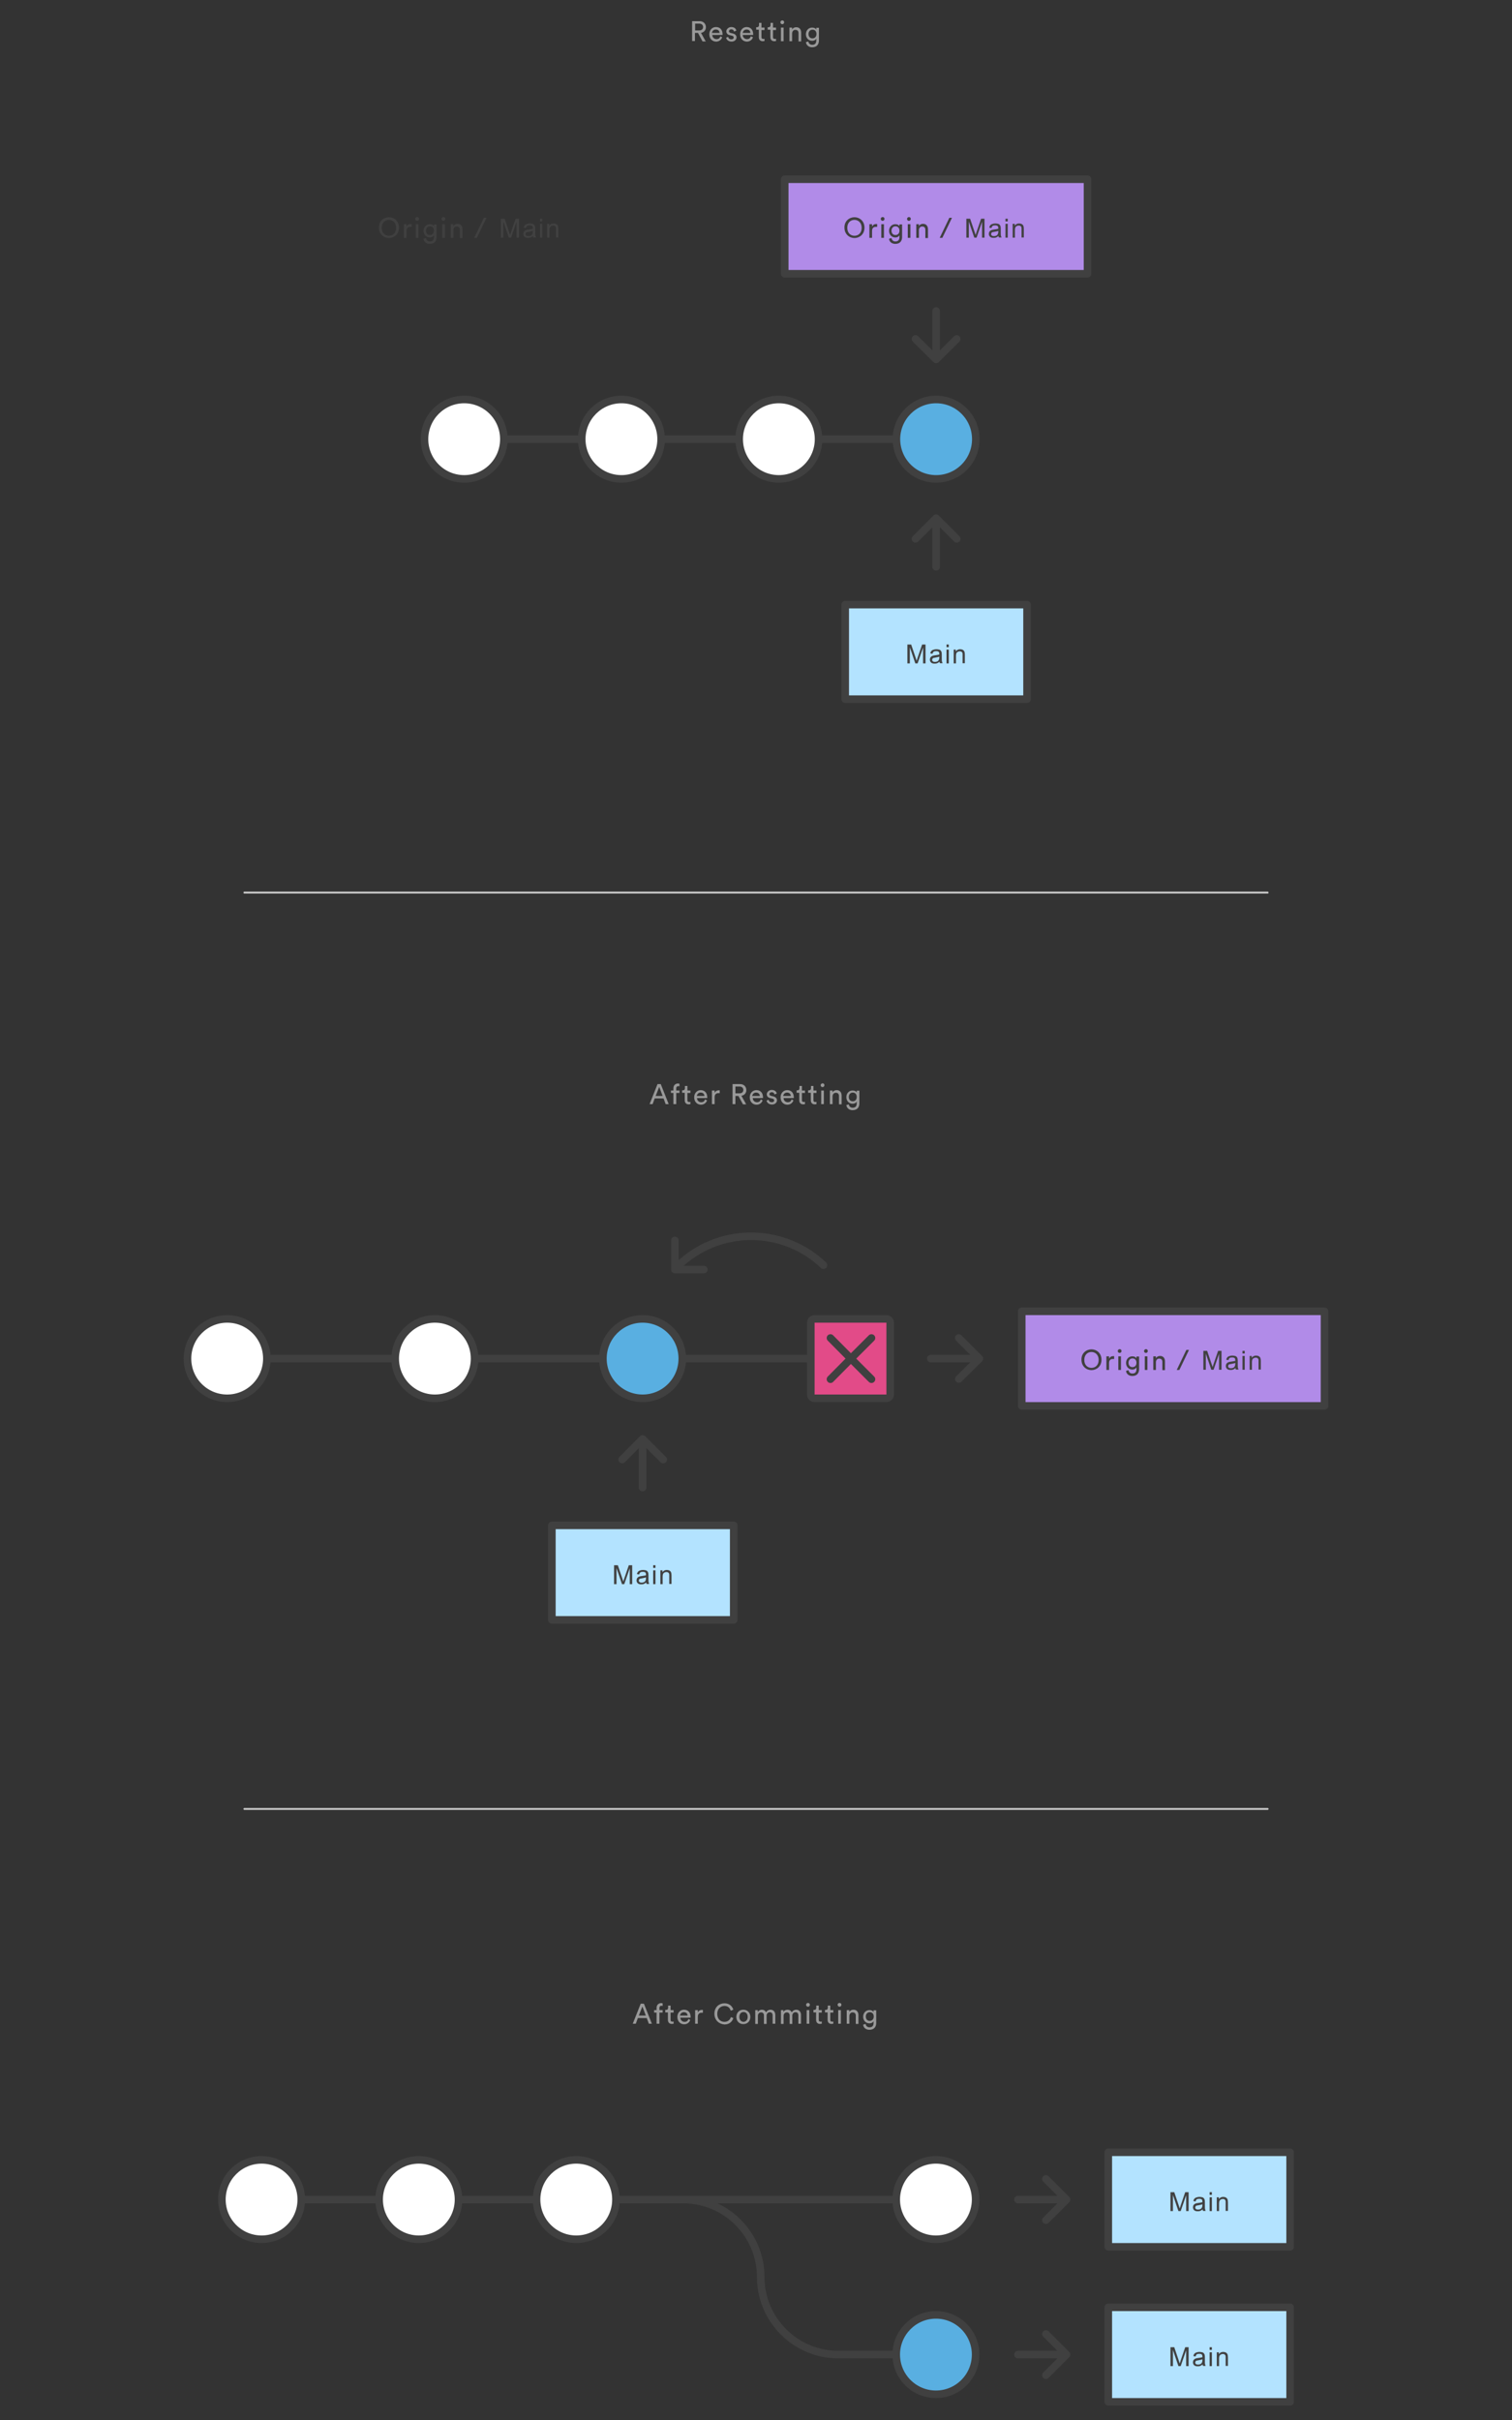 <?xml version="1.0" encoding="utf-8"?>
<!-- Generator: Adobe Illustrator 25.2.3, SVG Export Plug-In . SVG Version: 6.00 Build 0)  -->
<svg version="1.1" id="Lager_1" xmlns="http://www.w3.org/2000/svg" xmlns:xlink="http://www.w3.org/1999/xlink" x="0px" y="0px"
	 viewBox="0 0 800 1280" style="enable-background:new 0 0 800 1280;" xml:space="preserve">
<rect x="0" y="0" width="800" height="1280" fill="#333333" stroke="none"/>
<style type="text/css">
	.st0{fill:#999999;}
	.st1{fill:none;stroke:#404040;stroke-width:4;stroke-linecap:round;stroke-linejoin:round;stroke-miterlimit:10;}
	.st2{fill:#59AFE1;stroke:#404040;stroke-width:4;stroke-linejoin:round;stroke-miterlimit:10;}
	.st3{fill:#FFFFFF;stroke:#404040;stroke-width:4;stroke-linecap:round;stroke-linejoin:round;stroke-miterlimit:10;}
	.st4{fill:#B18BE8;stroke:#404040;stroke-width:4;stroke-linecap:round;stroke-linejoin:round;stroke-miterlimit:10;}
	.st5{fill:none;stroke:#CCCCCC;stroke-linecap:round;stroke-linejoin:round;stroke-miterlimit:10;}
	.st6{fill:#E24B88;stroke:#404040;stroke-width:4;stroke-linecap:round;stroke-linejoin:round;stroke-miterlimit:10;}
	.st7{fill:#B3E3FF;stroke:#404040;stroke-width:4;stroke-linecap:round;stroke-linejoin:round;stroke-miterlimit:10;}
	.st8{fill:#414141;}
	.st9{fill:#404040;}
</style>
<path class="st0" d="M369.3,17.4h-1.6v4.3h-1.5V11.2h4c2,0,3.3,1.4,3.3,3.2c0,1.5-1,2.7-2.6,3l2.5,4.5h-1.7L369.3,17.4L369.3,17.4z
	 M370,16.1c1.2,0,2-0.7,2-1.8s-0.8-1.8-2-1.8h-2.2v3.6H370z M382.1,19.7c-0.4,1.3-1.6,2.3-3.2,2.3c-1.9,0-3.6-1.4-3.6-3.9
	c0-2.3,1.6-3.8,3.5-3.8c2.2,0,3.5,1.5,3.5,3.8v0.4h-5.4c0,1.3,1,2.2,2.2,2.2s1.8-0.6,2-1.5L382.1,19.7z M380.7,17.4
	c0-1-0.7-1.8-2-1.8c-1.2,0-1.9,0.9-2,1.8H380.7z M385.3,19.5c0.1,0.8,0.7,1.3,1.7,1.3c0.8,0,1.2-0.4,1.2-1c0-0.4-0.3-0.8-0.9-0.9
	l-1.2-0.3c-1.1-0.2-1.8-1-1.8-2c0-1.2,1.2-2.3,2.6-2.3c2,0,2.6,1.3,2.7,1.9l-1.2,0.5c-0.1-0.4-0.4-1.2-1.5-1.2c-0.7,0-1.2,0.5-1.2,1
	c0,0.4,0.3,0.8,0.8,0.9l1.2,0.3c1.3,0.3,2,1.1,2,2.1s-0.9,2.2-2.6,2.2c-2,0-2.8-1.3-2.9-2.1L385.3,19.5L385.3,19.5z M398.4,19.7
	c-0.4,1.3-1.6,2.3-3.2,2.3c-1.9,0-3.6-1.4-3.6-3.9c0-2.3,1.6-3.8,3.4-3.8c2.2,0,3.5,1.5,3.5,3.8v0.4H393c0,1.3,1,2.2,2.2,2.2
	s1.8-0.6,2-1.5L398.4,19.7z M397,17.4c0-1-0.7-1.8-2-1.8c-1.2,0-1.9,0.9-2,1.8H397z M402.9,14.6h1.6v1.3h-1.6v3.7c0,0.7,0.3,1,1,1
	c0.2,0,0.4,0,0.6-0.1v1.2c-0.1,0-0.5,0.1-1,0.1c-1.2,0-2-0.8-2-2.1v-4h-1.4v-1.3h0.4c0.8,0,1.1-0.5,1.1-1.1v-1.2h1.3
	C402.9,12.1,402.9,14.6,402.9,14.6z M409,14.6h1.6v1.3H409v3.7c0,0.7,0.3,1,1,1c0.2,0,0.4,0,0.6-0.1v1.2c-0.1,0-0.5,0.1-1,0.1
	c-1.2,0-2-0.8-2-2.1v-4h-1.4v-1.3h0.4c0.8,0,1.1-0.5,1.1-1.1v-1.2h1.3C409,12.1,409,14.6,409,14.6z M413.9,10.8c0.6,0,1,0.4,1,1
	s-0.5,1-1,1c-0.6,0-1-0.5-1-1S413.3,10.8,413.9,10.8z M413.2,21.8v-7.2h1.4v7.2H413.2z M419.1,21.8h-1.4v-7.2h1.4v1
	c0.5-0.9,1.4-1.2,2.2-1.2c1.7,0,2.6,1.2,2.6,2.9v4.6h-1.4v-4.3c0-1-0.4-1.8-1.7-1.8c-1.1,0-1.7,0.9-1.7,2V21.8z M427.7,21.9
	c0.1,1,0.9,1.8,2,1.8c1.5,0,2.2-0.8,2.2-2.3v-1c-0.3,0.7-1.1,1.2-2.2,1.2c-1.9,0-3.3-1.5-3.3-3.5c0-1.9,1.3-3.5,3.3-3.5
	c1.1,0,1.9,0.4,2.2,1.1v-1h1.4v6.7c0,1.8-0.9,3.6-3.6,3.6c-1.8,0-3.1-1.1-3.3-2.7C426.4,22.3,427.7,21.9,427.7,21.9z M432,18
	c0-1.4-0.8-2.3-2.1-2.3c-1.2,0-2.1,0.9-2.1,2.3s0.8,2.3,2.1,2.3C431.1,20.3,432,19.4,432,18z"/>
<path class="st1" d="M474.3,232.3H266.5"/>
<circle class="st2" cx="495.3" cy="232.3" r="21"/>
<circle class="st3" cx="412.1" cy="232.3" r="21"/>
<circle class="st3" cx="328.8" cy="232.3" r="21"/>
<circle class="st3" cx="245.6" cy="232.3" r="21"/>
<path class="st4" d="M415.2,94.8h160.2v50H415.2V94.8z"/>
<path class="st1" d="M495.3,188v-23.5 M506.2,179.3l-10.9,10.8l-10.9-10.8 M495.3,276.3v23.5 M484.4,285l10.9-10.9l10.9,10.9"/>
<path class="st5" d="M129.3,472.1h541.4"/>
<path class="st5" d="M129.3,956.8h541.4"/>
<path class="st0" d="M351.1,581h-4.7l-1.1,3h-1.6l4.2-10.6h1.7l4.2,10.6h-1.6L351.1,581z M346.9,579.7h3.7l-1.8-4.8L346.9,579.7
	L346.9,579.7z M357.8,578.1v5.9h-1.5v-5.9H355v-1.3h1.3v-1.2c0-1.6,1.1-2.5,2.4-2.5c0.5,0,0.8,0.1,0.8,0.2v1.3
	c-0.1,0-0.3-0.1-0.6-0.1c-0.5,0-1.1,0.2-1.1,1.2v1.1h1.7v1.3H357.8L357.8,578.1z M363.7,576.8h1.6v1.3h-1.6v3.8c0,0.7,0.3,1,1,1
	c0.2,0,0.4,0,0.6-0.1v1.2c-0.1,0-0.5,0.1-1,0.1c-1.2,0-2-0.8-2-2.1v-4h-1.4v-1.3h0.4c0.8,0,1.1-0.5,1.1-1.1v-1.2h1.3V576.8
	L363.7,576.8z M374.1,582c-0.4,1.3-1.6,2.3-3.2,2.3c-1.9,0-3.6-1.4-3.6-3.9c0-2.3,1.6-3.8,3.4-3.8c2.2,0,3.5,1.5,3.5,3.8v0.4h-5.4
	c0,1.3,1,2.2,2.2,2.2s1.8-0.6,2-1.5L374.1,582z M372.7,579.7c0-1-0.7-1.8-2-1.8c-1.2,0-1.9,0.9-2,1.8H372.7z M380.7,578.2h-0.6
	c-1.2,0-2,0.6-2,2.2v3.6h-1.4v-7.2h1.4v1.3c0.5-1.1,1.4-1.4,2.2-1.4h0.5v1.5L380.7,578.2z M390.7,579.7h-1.6v4.3h-1.5v-10.6h4
	c2,0,3.3,1.4,3.3,3.2c0,1.5-1,2.7-2.6,3l2.5,4.5h-1.7L390.7,579.7L390.7,579.7z M391.3,578.3c1.2,0,2-0.7,2-1.8s-0.8-1.8-2-1.8h-2.2
	v3.6H391.3z M403.5,582c-0.4,1.3-1.6,2.3-3.2,2.3c-1.9,0-3.6-1.4-3.6-3.9c0-2.3,1.6-3.8,3.5-3.8c2.2,0,3.5,1.5,3.5,3.8v0.4h-5.4
	c0,1.3,1,2.2,2.2,2.2s1.8-0.6,2-1.5L403.5,582z M402,579.7c0-1-0.7-1.8-2-1.8c-1.2,0-1.9,0.9-2,1.8H402z M406.7,581.7
	c0.1,0.8,0.7,1.3,1.7,1.3c0.8,0,1.2-0.4,1.2-1c0-0.4-0.3-0.8-0.9-0.9l-1.2-0.3c-1.1-0.2-1.8-1-1.8-2c0-1.2,1.2-2.3,2.6-2.3
	c2,0,2.6,1.3,2.7,1.9l-1.2,0.5c-0.1-0.4-0.4-1.2-1.5-1.2c-0.7,0-1.2,0.5-1.2,1c0,0.4,0.3,0.8,0.8,0.9l1.2,0.3c1.3,0.3,2,1.1,2,2.1
	s-0.9,2.2-2.6,2.2c-2,0-2.8-1.3-2.9-2.1L406.7,581.7L406.7,581.7z M419.8,582c-0.4,1.3-1.6,2.3-3.2,2.3c-1.9,0-3.6-1.4-3.6-3.9
	c0-2.3,1.6-3.8,3.5-3.8c2.2,0,3.5,1.5,3.5,3.8v0.4h-5.4c0,1.3,1,2.2,2.2,2.2s1.8-0.6,2-1.5L419.8,582z M418.4,579.7
	c0-1-0.7-1.8-2-1.8c-1.2,0-1.9,0.9-2,1.8H418.4z M424.3,576.8h1.6v1.3h-1.6v3.8c0,0.7,0.3,1,1,1c0.2,0,0.4,0,0.6-0.1v1.2
	c-0.1,0-0.5,0.1-1,0.1c-1.2,0-2-0.8-2-2.1v-4h-1.4v-1.3h0.4c0.8,0,1.1-0.5,1.1-1.1v-1.2h1.3V576.8L424.3,576.8z M430.4,576.8h1.6
	v1.3h-1.6v3.8c0,0.7,0.3,1,1,1c0.2,0,0.4,0,0.6-0.1v1.2c-0.1,0-0.5,0.1-1,0.1c-1.2,0-2-0.8-2-2.1v-4h-1.4v-1.3h0.4
	c0.8,0,1.1-0.5,1.1-1.1v-1.2h1.3V576.8L430.4,576.8z M435.2,573c0.6,0,1,0.4,1,1s-0.5,1-1,1c-0.6,0-1-0.5-1-1S434.7,573,435.2,573z
	 M434.5,584v-7.2h1.4v7.2H434.5z M440.5,584h-1.4v-7.2h1.4v1c0.5-0.9,1.4-1.2,2.2-1.2c1.7,0,2.6,1.2,2.6,2.9v4.6h-1.4v-4.3
	c0-1-0.4-1.8-1.7-1.8c-1.1,0-1.7,0.9-1.7,2V584z M449.1,584.1c0.1,1,0.9,1.8,2,1.8c1.5,0,2.2-0.8,2.2-2.3v-1
	c-0.3,0.7-1.1,1.2-2.2,1.2c-1.9,0-3.3-1.5-3.3-3.5c0-1.9,1.3-3.5,3.3-3.5c1.1,0,1.9,0.4,2.2,1.1v-1h1.4v6.7c0,1.8-0.9,3.6-3.6,3.6
	c-1.8,0-3.1-1.1-3.3-2.7L449.1,584.1L449.1,584.1z M453.3,580.2c0-1.4-0.8-2.3-2.1-2.3c-1.2,0-2.1,0.9-2.1,2.3s0.8,2.3,2.1,2.3
	S453.3,581.6,453.3,580.2z"/>
<path class="st3" d="M141.2,718.6H429"/>
<circle class="st3" cx="120.2" cy="718.6" r="21"/>
<circle class="st2" cx="340" cy="718.6" r="21"/>
<circle class="st3" cx="230.1" cy="718.6" r="21"/>
<path class="st6" d="M469,739.6h-38c-1.1,0-2-0.9-2-2v-38c0-1.1,0.9-2,2-2h38c1.1,0,2,0.9,2,2v38C471,738.7,470.1,739.6,469,739.6z"
	/>
<path class="st1" d="M461.1,707.7l-10.9,10.9l-10.8-10.9 M439.4,729.5l10.8-10.9l10.9,10.9 M372.4,671.5h-15.3v-15.4 M359.1,669.2
	c10-9.5,23.5-15.3,38.3-15.3s28.4,5.8,38.3,15.3"/>
<path class="st1" d="M340,763.3v23.5 M329.2,772l10.8-10.9l10.9,10.9"/>
<path class="st1" d="M516,718.6h-23.5 M507.3,707.7l10.9,10.9l-10.9,10.8"/>
<path class="st0" d="M342.2,1067.4h-4.7l-1.1,3h-1.6l4.2-10.6h1.7l4.2,10.6h-1.6L342.2,1067.4z M338,1066.1h3.7l-1.8-4.8L338,1066.1
	L338,1066.1z M348.9,1064.5v5.9h-1.5v-5.9h-1.3v-1.3h1.3v-1.2c0-1.6,1.1-2.5,2.4-2.5c0.5,0,0.8,0.1,0.8,0.2v1.3
	c-0.1,0-0.3-0.1-0.6-0.1c-0.5,0-1.1,0.2-1.1,1.2v1.1h1.7v1.3H348.9L348.9,1064.5z M354.8,1063.2h1.6v1.3h-1.6v3.8c0,0.7,0.3,1,1,1
	c0.2,0,0.4,0,0.6-0.1v1.2c-0.1,0-0.5,0.1-1,0.1c-1.2,0-2-0.8-2-2.1v-4H352v-1.3h0.4c0.8,0,1.1-0.5,1.1-1.1v-1.2h1.3V1063.2
	L354.8,1063.2z M365.2,1068.4c-0.4,1.3-1.6,2.3-3.2,2.3c-1.9,0-3.6-1.4-3.6-3.9c0-2.3,1.6-3.8,3.5-3.8c2.2,0,3.5,1.5,3.5,3.8v0.4
	H360c0,1.3,1,2.2,2.2,2.2s1.8-0.6,2-1.5L365.2,1068.4z M363.8,1066.1c0-1-0.7-1.8-2-1.8c-1.2,0-1.9,0.9-2,1.8H363.8z M371.8,1064.6
	h-0.6c-1.2,0-2,0.6-2,2.2v3.6h-1.4v-7.2h1.4v1.3c0.5-1.1,1.4-1.4,2.2-1.4h0.5v1.5H371.8z M378,1065.1c0-3.6,2.6-5.5,5.3-5.5
	c2.4,0,4.1,1.3,4.7,3.4l-1.4,0.5c-0.4-1.6-1.6-2.5-3.3-2.5c-1.9,0-3.8,1.4-3.8,4.2s1.8,4.2,3.8,4.2c1.8,0,3-1.1,3.4-2.5l1.3,0.5
	c-0.6,2-2.2,3.4-4.7,3.4C380.5,1070.6,378,1068.6,378,1065.1z M397,1066.8c0,2.2-1.5,3.8-3.7,3.8s-3.7-1.6-3.7-3.8
	c0-2.2,1.5-3.8,3.7-3.8S397,1064.6,397,1066.8z M395.6,1066.8c0-1.7-1-2.6-2.2-2.6s-2.2,0.9-2.2,2.6s1.1,2.6,2.2,2.6
	S395.6,1068.5,395.6,1066.8z M399.6,1070.4v-7.2h1.3v1c0.5-0.8,1.4-1.2,2.2-1.2c0.9,0,1.8,0.4,2.2,1.4c0.6-1,1.5-1.4,2.4-1.4
	c1.3,0,2.5,0.9,2.5,2.7v4.7h-1.4v-4.5c0-0.9-0.5-1.6-1.5-1.6s-1.7,0.8-1.7,1.8v4.4h-1.4v-4.5c0-0.9-0.5-1.6-1.5-1.6
	s-1.7,0.8-1.7,1.8v4.3h-1.4V1070.4z M413.2,1070.4v-7.2h1.3v1c0.4-0.8,1.3-1.2,2.2-1.2c0.9,0,1.8,0.4,2.2,1.4c0.6-1,1.5-1.4,2.4-1.4
	c1.3,0,2.5,0.9,2.5,2.7v4.7h-1.4v-4.5c0-0.9-0.5-1.6-1.5-1.6s-1.7,0.8-1.7,1.8v4.4h-1.4v-4.5c0-0.9-0.5-1.6-1.5-1.6
	s-1.7,0.8-1.7,1.8v4.3h-1.4V1070.4z M427.5,1059.4c0.6,0,1,0.4,1,1s-0.5,1-1,1c-0.6,0-1-0.5-1-1S426.9,1059.4,427.5,1059.4z
	 M426.8,1070.4v-7.2h1.4v7.2H426.8z M433.2,1063.2h1.6v1.3h-1.6v3.8c0,0.7,0.3,1,1,1c0.2,0,0.4,0,0.6-0.1v1.2c-0.1,0-0.5,0.1-1,0.1
	c-1.2,0-2-0.8-2-2.1v-4h-1.4v-1.3h0.4c0.8,0,1.1-0.5,1.1-1.1v-1.2h1.3V1063.2L433.2,1063.2z M439.3,1063.2h1.6v1.3h-1.6v3.8
	c0,0.7,0.3,1,1,1c0.2,0,0.4,0,0.6-0.1v1.2c-0.1,0-0.5,0.1-1,0.1c-1.2,0-2-0.8-2-2.1v-4h-1.4v-1.3h0.4c0.8,0,1.1-0.5,1.1-1.1v-1.2
	h1.3V1063.2L439.3,1063.2z M444.2,1059.4c0.6,0,1,0.4,1,1s-0.5,1-1,1c-0.6,0-1-0.5-1-1C443.1,1059.9,443.6,1059.4,444.2,1059.4z
	 M443.5,1070.4v-7.2h1.4v7.2H443.5z M449.4,1070.4H448v-7.2h1.4v1c0.5-0.9,1.4-1.2,2.2-1.2c1.7,0,2.6,1.2,2.6,2.9v4.6h-1.4v-4.3
	c0-1-0.4-1.8-1.7-1.8c-1.1,0-1.7,0.9-1.7,2V1070.4z M458,1070.5c0.1,1,0.9,1.8,2,1.8c1.5,0,2.2-0.8,2.2-2.3v-1
	c-0.3,0.7-1.1,1.2-2.2,1.2c-1.9,0-3.3-1.5-3.3-3.5c0-1.9,1.3-3.5,3.3-3.5c1.1,0,1.9,0.4,2.2,1.1v-1h1.4v6.7c0,1.8-0.9,3.6-3.6,3.6
	c-1.8,0-3.2-1.1-3.3-2.7L458,1070.5L458,1070.5z M462.3,1066.6c0-1.4-0.8-2.3-2.1-2.3c-1.2,0-2.1,0.9-2.1,2.3s0.8,2.3,2.1,2.3
	C461.4,1068.9,462.3,1068,462.3,1066.6z"/>
<path class="st1" d="M361.2,1163.4h113 M402.5,1204.4c0-22.6-18.4-41-41-41H159.4 M402.5,1204.4c0,22.6,18.4,41,41,41h30.7"/>
<circle class="st3" cx="304.9" cy="1163.4" r="21"/>
<circle class="st3" cx="221.6" cy="1163.4" r="21"/>
<circle class="st2" cx="495.2" cy="1245.4" r="21"/>
<circle class="st3" cx="495.2" cy="1163.4" r="21"/>
<circle class="st3" cx="138.4" cy="1163.4" r="21"/>
<path class="st1" d="M562.1,1245.4h-23.5 M553.4,1234.5l10.9,10.9l-10.9,10.9"/>
<path class="st1" d="M562.1,1163.4h-23.5 M553.4,1152.5l10.9,10.9l-10.9,10.9"/>
<g>
	<path class="st7" d="M586.4,1138.4h96.2v50h-96.2V1138.4z"/>
	<g>
		<path class="st8" d="M619.3,1169.5v-10h2l2.4,7.1c0.2,0.7,0.4,1.2,0.5,1.5c0.1-0.4,0.3-0.9,0.5-1.6l2.4-7h1.8v10h-1.3v-8.4
			l-2.9,8.4h-1.2l-2.9-8.5v8.5H619.3z"/>
		<path class="st8" d="M636.3,1168.6c-0.5,0.4-0.9,0.7-1.3,0.8c-0.4,0.2-0.9,0.2-1.4,0.2c-0.8,0-1.4-0.2-1.8-0.6
			c-0.4-0.4-0.6-0.9-0.6-1.5c0-0.4,0.1-0.7,0.2-1c0.2-0.3,0.4-0.5,0.6-0.7c0.3-0.2,0.6-0.3,0.9-0.4c0.2-0.1,0.6-0.1,1.1-0.2
			c1-0.1,1.7-0.3,2.2-0.4c0-0.2,0-0.3,0-0.3c0-0.5-0.1-0.9-0.3-1.1c-0.3-0.3-0.8-0.4-1.4-0.4c-0.6,0-1,0.1-1.3,0.3
			c-0.3,0.2-0.5,0.6-0.6,1.1l-1.2-0.2c0.1-0.5,0.3-0.9,0.5-1.2c0.3-0.3,0.6-0.6,1.1-0.7c0.5-0.2,1-0.3,1.6-0.3s1.1,0.1,1.5,0.2
			c0.4,0.1,0.7,0.3,0.9,0.6c0.2,0.2,0.3,0.5,0.4,0.8c0,0.2,0.1,0.6,0.1,1.1v1.6c0,1.1,0,1.9,0.1,2.2s0.2,0.6,0.3,0.9h-1.3
			C636.4,1169.3,636.3,1169,636.3,1168.6z M636.2,1165.9c-0.4,0.2-1.1,0.3-2,0.5c-0.5,0.1-0.9,0.2-1.1,0.2c-0.2,0-0.4,0.2-0.5,0.4
			c-0.1,0.2-0.2,0.4-0.2,0.6c0,0.3,0.1,0.6,0.4,0.8c0.2,0.2,0.6,0.3,1.1,0.3s0.9-0.1,1.3-0.3c0.4-0.2,0.6-0.5,0.8-0.9
			c0.1-0.3,0.2-0.7,0.2-1.2V1165.9L636.2,1165.9z"/>
		<path class="st8" d="M640,1160.9v-1.4h1.2v1.4H640z M640,1169.5v-7.3h1.2v7.3H640z"/>
		<path class="st8" d="M643.8,1169.5v-7.3h1.1v1c0.5-0.8,1.3-1.2,2.3-1.2c0.4,0,0.8,0.1,1.2,0.2c0.4,0.2,0.6,0.4,0.8,0.6
			s0.3,0.6,0.4,0.9c0,0.2,0.1,0.6,0.1,1.2v4.5h-1.2v-4.4c0-0.5,0-0.9-0.1-1.1c-0.1-0.2-0.3-0.4-0.5-0.6c-0.2-0.1-0.5-0.2-0.9-0.2
			c-0.5,0-1,0.2-1.4,0.5c-0.4,0.3-0.6,1-0.6,1.9v4H643.8z"/>
	</g>
</g>
<g>
	<path class="st7" d="M586.4,1220.4h96.2v50h-96.2V1220.4z"/>
	<g>
		<path class="st8" d="M619.3,1251.5v-10h2l2.4,7.1c0.2,0.7,0.4,1.2,0.5,1.5c0.1-0.4,0.3-0.9,0.5-1.6l2.4-7h1.8v10h-1.3v-8.4
			l-2.9,8.4h-1.2l-2.9-8.5v8.5H619.3z"/>
		<path class="st8" d="M636.3,1250.6c-0.5,0.4-0.9,0.7-1.3,0.8c-0.4,0.2-0.9,0.2-1.4,0.2c-0.8,0-1.4-0.2-1.8-0.6
			c-0.4-0.4-0.6-0.9-0.6-1.5c0-0.4,0.1-0.7,0.2-1c0.2-0.3,0.4-0.5,0.6-0.7c0.3-0.2,0.6-0.3,0.9-0.4c0.2-0.1,0.6-0.1,1.1-0.2
			c1-0.1,1.7-0.3,2.2-0.4c0-0.2,0-0.3,0-0.3c0-0.5-0.1-0.9-0.3-1.1c-0.3-0.3-0.8-0.4-1.4-0.4c-0.6,0-1,0.1-1.3,0.3
			c-0.3,0.2-0.5,0.6-0.6,1.1l-1.2-0.2c0.1-0.5,0.3-0.9,0.5-1.2c0.3-0.3,0.6-0.6,1.1-0.7c0.5-0.2,1-0.3,1.6-0.3s1.1,0.1,1.5,0.2
			c0.4,0.1,0.7,0.3,0.9,0.6c0.2,0.2,0.3,0.5,0.4,0.8c0,0.2,0.1,0.6,0.1,1.1v1.6c0,1.1,0,1.9,0.1,2.2s0.2,0.6,0.3,0.9h-1.3
			C636.4,1251.3,636.3,1251,636.3,1250.6z M636.2,1247.9c-0.4,0.2-1.1,0.3-2,0.5c-0.5,0.1-0.9,0.2-1.1,0.2c-0.2,0-0.4,0.2-0.5,0.4
			c-0.1,0.2-0.2,0.4-0.2,0.6c0,0.3,0.1,0.6,0.4,0.8c0.2,0.2,0.6,0.3,1.1,0.3s0.9-0.1,1.3-0.3c0.4-0.2,0.6-0.5,0.8-0.9
			c0.1-0.3,0.2-0.7,0.2-1.2V1247.9L636.2,1247.9z"/>
		<path class="st8" d="M640,1242.9v-1.4h1.2v1.4H640z M640,1251.5v-7.3h1.2v7.3H640z"/>
		<path class="st8" d="M643.8,1251.5v-7.3h1.1v1c0.5-0.8,1.3-1.2,2.3-1.2c0.4,0,0.8,0.1,1.2,0.2c0.4,0.2,0.6,0.4,0.8,0.6
			s0.3,0.6,0.4,0.9c0,0.2,0.1,0.6,0.1,1.2v4.5h-1.2v-4.4c0-0.5,0-0.9-0.1-1.1c-0.1-0.2-0.3-0.4-0.5-0.6c-0.2-0.1-0.5-0.2-0.9-0.2
			c-0.5,0-1,0.2-1.4,0.5c-0.4,0.3-0.6,1-0.6,1.9v4H643.8z"/>
	</g>
</g>
<g>
	<path class="st7" d="M292,806.8h96.2v50H292V806.8z"/>
	<g>
		<path class="st8" d="M324.9,837.9v-10h2l2.4,7.1c0.2,0.7,0.4,1.2,0.5,1.5c0.1-0.4,0.3-0.9,0.5-1.6l2.4-7h1.8v10h-1.3v-8.4
			l-2.9,8.4h-1.2l-2.9-8.5v8.5H324.9z"/>
		<path class="st8" d="M341.9,837c-0.5,0.4-0.9,0.7-1.3,0.8c-0.4,0.2-0.9,0.2-1.4,0.2c-0.8,0-1.4-0.2-1.8-0.6
			c-0.4-0.4-0.6-0.9-0.6-1.5c0-0.4,0.1-0.7,0.2-1c0.2-0.3,0.4-0.5,0.6-0.7c0.3-0.2,0.6-0.3,0.9-0.4c0.2-0.1,0.6-0.1,1.1-0.2
			c1-0.1,1.7-0.3,2.2-0.4c0-0.2,0-0.3,0-0.3c0-0.5-0.1-0.9-0.3-1.1c-0.3-0.3-0.8-0.4-1.4-0.4s-1,0.1-1.3,0.3
			c-0.3,0.2-0.5,0.6-0.6,1.1l-1.2-0.2c0.1-0.5,0.3-0.9,0.5-1.2c0.3-0.3,0.6-0.6,1.1-0.7c0.5-0.2,1-0.3,1.6-0.3
			c0.6,0,1.1,0.1,1.5,0.2s0.7,0.3,0.9,0.6c0.2,0.2,0.3,0.5,0.4,0.8c0,0.2,0.1,0.6,0.1,1.1v1.6c0,1.1,0,1.9,0.1,2.2
			c0.1,0.3,0.2,0.6,0.3,0.9h-1.3C342,837.7,341.9,837.4,341.9,837z M341.8,834.3c-0.4,0.2-1.1,0.3-2,0.5c-0.5,0.1-0.9,0.2-1.1,0.2
			s-0.4,0.2-0.5,0.4c-0.1,0.2-0.2,0.4-0.2,0.6c0,0.3,0.1,0.6,0.4,0.8c0.2,0.2,0.6,0.3,1.1,0.3s0.9-0.1,1.3-0.3s0.6-0.5,0.8-0.9
			c0.1-0.3,0.2-0.7,0.2-1.2V834.3L341.8,834.3z"/>
		<path class="st8" d="M345.6,829.3v-1.4h1.2v1.4H345.6z M345.6,837.9v-7.3h1.2v7.3H345.6z"/>
		<path class="st8" d="M349.4,837.9v-7.3h1.1v1c0.5-0.8,1.3-1.2,2.3-1.2c0.4,0,0.8,0.1,1.2,0.2c0.4,0.2,0.6,0.4,0.8,0.6
			s0.3,0.6,0.4,0.9c0,0.2,0.1,0.6,0.1,1.2v4.5h-1.2v-4.4c0-0.5,0-0.9-0.1-1.1c-0.1-0.2-0.3-0.4-0.5-0.6c-0.2-0.1-0.5-0.2-0.9-0.2
			c-0.5,0-1,0.2-1.4,0.5s-0.6,1-0.6,1.9v4H349.4z"/>
	</g>
</g>
<g>
	<path class="st7" d="M447.2,319.8h96.2v50h-96.2V319.8z"/>
	<g>
		<path class="st8" d="M480.1,350.9v-10h2l2.4,7.1c0.2,0.7,0.4,1.2,0.5,1.5c0.1-0.4,0.3-0.9,0.5-1.6l2.4-7h1.8v10h-1.3v-8.4
			l-2.9,8.4h-1.2l-2.9-8.5v8.5H480.1z"/>
		<path class="st8" d="M497.1,350c-0.5,0.4-0.9,0.7-1.3,0.8c-0.4,0.2-0.9,0.2-1.4,0.2c-0.8,0-1.4-0.2-1.8-0.6s-0.6-0.9-0.6-1.5
			c0-0.4,0.1-0.7,0.2-1c0.2-0.3,0.4-0.5,0.6-0.7c0.3-0.2,0.6-0.3,0.9-0.4c0.2-0.1,0.6-0.1,1.1-0.2c1-0.1,1.7-0.3,2.2-0.4
			c0-0.2,0-0.3,0-0.3c0-0.5-0.1-0.9-0.3-1.1c-0.3-0.3-0.8-0.4-1.4-0.4s-1,0.1-1.3,0.3c-0.3,0.2-0.5,0.6-0.6,1.1l-1.2-0.2
			c0.1-0.5,0.3-0.9,0.5-1.2c0.3-0.3,0.6-0.6,1.1-0.7c0.5-0.2,1-0.3,1.6-0.3c0.6,0,1.1,0.1,1.5,0.2s0.7,0.3,0.9,0.6
			c0.2,0.2,0.3,0.5,0.4,0.8c0,0.2,0.1,0.6,0.1,1.1v1.6c0,1.1,0,1.9,0.1,2.2c0.1,0.3,0.2,0.6,0.3,0.9h-1.3
			C497.2,350.7,497.1,350.4,497.1,350z M497,347.3c-0.4,0.2-1.1,0.3-2,0.5c-0.5,0.1-0.9,0.2-1.1,0.2s-0.4,0.2-0.5,0.4
			s-0.2,0.4-0.2,0.6c0,0.3,0.1,0.6,0.4,0.8c0.2,0.2,0.6,0.3,1.1,0.3s0.9-0.1,1.3-0.3c0.4-0.2,0.6-0.5,0.8-0.9
			c0.1-0.3,0.2-0.7,0.2-1.2V347.3L497,347.3z"/>
		<path class="st8" d="M500.8,342.3v-1.4h1.2v1.4H500.8z M500.8,350.9v-7.3h1.2v7.3H500.8z"/>
		<path class="st8" d="M504.6,350.9v-7.3h1.1v1c0.5-0.8,1.3-1.2,2.3-1.2c0.4,0,0.8,0.1,1.2,0.2c0.4,0.2,0.6,0.4,0.8,0.6
			s0.3,0.6,0.4,0.9c0,0.2,0.1,0.6,0.1,1.2v4.5h-1.2v-4.4c0-0.5,0-0.9-0.1-1.1s-0.3-0.4-0.5-0.6c-0.2-0.1-0.5-0.2-0.9-0.2
			c-0.5,0-1,0.2-1.4,0.5s-0.6,1-0.6,1.9v4H504.6z"/>
	</g>
</g>
<g>
	<path class="st9" d="M205.8,114.9c2.7,0,5.3,2,5.3,5.5c0,3.6-2.7,5.5-5.3,5.5c-2.7,0-5.3-2-5.3-5.5
		C200.4,116.9,203.1,114.9,205.8,114.9z M205.8,124.7c2,0,3.8-1.4,3.8-4.2s-1.9-4.2-3.8-4.2c-2,0-3.8,1.4-3.8,4.2
		S203.8,124.7,205.8,124.7z M217.7,120h-0.6c-1.2,0-2,0.6-2,2.2v3.6h-1.4v-7.2h1.4v1.3c0.5-1.1,1.4-1.4,2.2-1.4h0.5v1.5H217.7z
		 M220.7,114.8c0.6,0,1,0.4,1,1s-0.5,1-1,1c-0.6,0-1-0.5-1-1S220.1,114.8,220.7,114.8z M220,125.8v-7.2h1.4v7.2H220z M225.4,125.9
		c0.1,1,0.9,1.8,2,1.8c1.5,0,2.2-0.8,2.2-2.3v-1c-0.3,0.7-1.1,1.2-2.2,1.2c-1.9,0-3.3-1.5-3.3-3.5c0-1.9,1.3-3.5,3.3-3.5
		c1.1,0,1.9,0.4,2.2,1.1v-1h1.4v6.7c0,1.8-0.9,3.6-3.6,3.6c-1.8,0-3.2-1.1-3.3-2.7C224.1,126.3,225.4,125.9,225.4,125.9z M229.6,122
		c0-1.4-0.8-2.3-2.1-2.3c-1.2,0-2.1,0.9-2.1,2.3s0.8,2.3,2.1,2.3S229.6,123.4,229.6,122z M234.6,114.8c0.6,0,1,0.4,1,1s-0.5,1-1,1
		c-0.6,0-1-0.5-1-1S234.1,114.8,234.6,114.8z M234,125.8v-7.2h1.4v7.2H234z M239.9,125.8h-1.4v-7.2h1.4v1c0.5-0.9,1.4-1.2,2.2-1.2
		c1.7,0,2.6,1.2,2.6,2.9v4.6h-1.4v-4.3c0-1-0.4-1.8-1.7-1.8c-1.1,0-1.7,0.9-1.7,2V125.8z M252.3,125.8h-1.4l5.1-10.6h1.4
		L252.3,125.8z"/>
	<g>
		<path class="st8" d="M265,125.7v-10h2l2.4,7.1c0.2,0.7,0.4,1.2,0.5,1.5c0.1-0.4,0.3-0.9,0.5-1.6l2.4-7h1.8v10h-1.3v-8.4l-2.9,8.4
			h-1.2l-2.9-8.5v8.5H265z"/>
		<path class="st8" d="M282,124.8c-0.5,0.4-0.9,0.7-1.3,0.8c-0.4,0.2-0.9,0.2-1.4,0.2c-0.8,0-1.4-0.2-1.8-0.6s-0.6-0.9-0.6-1.5
			c0-0.4,0.1-0.7,0.2-1c0.2-0.3,0.4-0.5,0.6-0.7c0.3-0.2,0.6-0.3,0.9-0.4c0.2-0.1,0.6-0.1,1.1-0.2c1-0.1,1.7-0.3,2.2-0.4
			c0-0.2,0-0.3,0-0.3c0-0.5-0.1-0.9-0.3-1.1c-0.3-0.3-0.8-0.4-1.4-0.4s-1,0.1-1.3,0.3c-0.3,0.2-0.5,0.6-0.6,1.1l-1.2-0.2
			c0.1-0.5,0.3-0.9,0.5-1.2c0.3-0.3,0.6-0.6,1.1-0.7c0.5-0.2,1-0.3,1.6-0.3c0.6,0,1.1,0.1,1.5,0.2s0.7,0.3,0.9,0.6
			c0.2,0.2,0.3,0.5,0.4,0.8c0,0.2,0.1,0.6,0.1,1.1v1.6c0,1.1,0,1.9,0.1,2.2c0.1,0.3,0.2,0.6,0.3,0.9h-1.3
			C282.1,125.5,282,125.2,282,124.8z M281.9,122.1c-0.4,0.2-1.1,0.3-2,0.5c-0.5,0.1-0.9,0.2-1.1,0.2s-0.4,0.2-0.5,0.4
			s-0.2,0.4-0.2,0.6c0,0.3,0.1,0.6,0.4,0.8c0.2,0.2,0.6,0.3,1.1,0.3s0.9-0.1,1.3-0.3c0.4-0.2,0.6-0.5,0.8-0.9
			c0.1-0.3,0.2-0.7,0.2-1.2V122.1L281.9,122.1z"/>
		<path class="st8" d="M285.7,117.1v-1.4h1.2v1.4H285.7z M285.7,125.7v-7.3h1.2v7.3H285.7z"/>
		<path class="st8" d="M289.5,125.7v-7.3h1.1v1c0.5-0.8,1.3-1.2,2.3-1.2c0.4,0,0.8,0.1,1.2,0.2c0.4,0.2,0.6,0.4,0.8,0.6
			s0.3,0.6,0.4,0.9c0,0.2,0.1,0.6,0.1,1.2v4.5h-1.2v-4.4c0-0.5,0-0.9-0.1-1.1s-0.3-0.4-0.5-0.6c-0.2-0.1-0.5-0.2-0.9-0.2
			c-0.5,0-1,0.2-1.4,0.5s-0.6,1-0.6,1.9v4H289.5z"/>
	</g>
</g>
<g>
	<path class="st9" d="M452.1,114.9c2.7,0,5.3,2,5.3,5.5c0,3.6-2.7,5.5-5.3,5.5c-2.7,0-5.3-2-5.3-5.5
		C446.7,116.9,449.4,114.9,452.1,114.9z M452.1,124.7c2,0,3.8-1.4,3.8-4.2s-1.9-4.2-3.8-4.2c-2,0-3.8,1.4-3.8,4.2
		S450.1,124.7,452.1,124.7z M464,120h-0.6c-1.2,0-2,0.6-2,2.2v3.6H460v-7.2h1.4v1.3c0.5-1.1,1.4-1.4,2.2-1.4h0.5v1.5H464z
		 M467,114.8c0.6,0,1,0.4,1,1s-0.5,1-1,1c-0.6,0-1-0.5-1-1S466.4,114.8,467,114.8z M466.3,125.8v-7.2h1.4v7.2H466.3z M471.7,125.9
		c0.1,1,0.9,1.8,2,1.8c1.5,0,2.2-0.8,2.2-2.3v-1c-0.3,0.7-1.1,1.2-2.2,1.2c-1.9,0-3.3-1.5-3.3-3.5c0-1.9,1.3-3.5,3.3-3.5
		c1.1,0,1.9,0.4,2.2,1.1v-1h1.4v6.7c0,1.8-0.9,3.6-3.6,3.6c-1.8,0-3.2-1.1-3.3-2.7C470.4,126.3,471.7,125.9,471.7,125.9z M475.9,122
		c0-1.4-0.8-2.3-2.1-2.3c-1.2,0-2.1,0.9-2.1,2.3s0.8,2.3,2.1,2.3S475.9,123.4,475.9,122z M480.9,114.8c0.6,0,1,0.4,1,1s-0.5,1-1,1
		c-0.6,0-1-0.5-1-1S480.4,114.8,480.9,114.8z M480.3,125.8v-7.2h1.4v7.2H480.3z M486.2,125.8h-1.4v-7.2h1.4v1
		c0.5-0.9,1.4-1.2,2.2-1.2c1.7,0,2.6,1.2,2.6,2.9v4.6h-1.4v-4.3c0-1-0.4-1.8-1.7-1.8c-1.1,0-1.7,0.9-1.7,2V125.8z M498.6,125.8h-1.4
		l5.1-10.6h1.4L498.6,125.8z"/>
	<g>
		<path class="st8" d="M511.3,125.7v-10h2l2.4,7.1c0.2,0.7,0.4,1.2,0.5,1.5c0.1-0.4,0.3-0.9,0.5-1.6l2.4-7h1.8v10h-1.3v-8.4
			l-2.9,8.4h-1.2l-2.9-8.5v8.5H511.3z"/>
		<path class="st8" d="M528.3,124.8c-0.5,0.4-0.9,0.7-1.3,0.8c-0.4,0.2-0.9,0.2-1.4,0.2c-0.8,0-1.4-0.2-1.8-0.6
			c-0.4-0.4-0.6-0.9-0.6-1.5c0-0.4,0.1-0.7,0.2-1c0.2-0.3,0.4-0.5,0.6-0.7c0.3-0.2,0.6-0.3,0.9-0.4c0.2-0.1,0.6-0.1,1.1-0.2
			c1-0.1,1.7-0.3,2.2-0.4c0-0.2,0-0.3,0-0.3c0-0.5-0.1-0.9-0.3-1.1c-0.3-0.3-0.8-0.4-1.4-0.4c-0.6,0-1,0.1-1.3,0.3
			c-0.3,0.2-0.5,0.6-0.6,1.1l-1.2-0.2c0.1-0.5,0.3-0.9,0.5-1.2c0.3-0.3,0.6-0.6,1.1-0.7c0.5-0.2,1-0.3,1.6-0.3s1.1,0.1,1.5,0.2
			s0.7,0.3,0.9,0.6c0.2,0.2,0.3,0.5,0.4,0.8c0,0.2,0.1,0.6,0.1,1.1v1.6c0,1.1,0,1.9,0.1,2.2c0.1,0.3,0.2,0.6,0.3,0.9h-1.3
			C528.4,125.5,528.3,125.2,528.3,124.8z M528.2,122.1c-0.4,0.2-1.1,0.3-2,0.5c-0.5,0.1-0.9,0.2-1.1,0.2s-0.4,0.2-0.5,0.4
			c-0.1,0.2-0.2,0.4-0.2,0.6c0,0.3,0.1,0.6,0.4,0.8c0.2,0.2,0.6,0.3,1.1,0.3s0.9-0.1,1.3-0.3c0.4-0.2,0.6-0.5,0.8-0.9
			c0.1-0.3,0.2-0.7,0.2-1.2V122.1L528.2,122.1z"/>
		<path class="st8" d="M532,117.1v-1.4h1.2v1.4H532z M532,125.7v-7.3h1.2v7.3H532z"/>
		<path class="st8" d="M535.8,125.7v-7.3h1.1v1c0.5-0.8,1.3-1.2,2.3-1.2c0.4,0,0.8,0.1,1.2,0.2c0.4,0.2,0.6,0.4,0.8,0.6
			s0.3,0.6,0.4,0.9c0,0.2,0.1,0.6,0.1,1.2v4.5h-1.2v-4.4c0-0.5,0-0.9-0.1-1.1s-0.3-0.4-0.5-0.6c-0.2-0.1-0.5-0.2-0.9-0.2
			c-0.5,0-1,0.2-1.4,0.5s-0.6,1-0.6,1.9v4H535.8z"/>
	</g>
</g>
<g>
	<path class="st4" d="M540.6,693.6h160.2v50H540.6V693.6z"/>
	<g>
		<path class="st9" d="M577.5,713.7c2.7,0,5.3,2,5.3,5.5c0,3.6-2.7,5.5-5.3,5.5c-2.7,0-5.3-2-5.3-5.5
			C572.1,715.7,574.8,713.7,577.5,713.7z M577.5,723.5c2,0,3.8-1.4,3.8-4.2s-1.9-4.2-3.8-4.2c-2,0-3.8,1.4-3.8,4.2
			S575.5,723.5,577.5,723.5z M589.4,718.8h-0.6c-1.2,0-2,0.6-2,2.2v3.6h-1.4v-7.2h1.4v1.3c0.5-1.1,1.4-1.4,2.2-1.4h0.5v1.5H589.4z
			 M592.4,713.6c0.6,0,1,0.4,1,1s-0.5,1-1,1c-0.6,0-1-0.5-1-1S591.8,713.6,592.4,713.6z M591.7,724.6v-7.2h1.4v7.2H591.7z
			 M597.1,724.7c0.1,1,0.9,1.8,2,1.8c1.5,0,2.2-0.8,2.2-2.3v-1c-0.3,0.7-1.1,1.2-2.2,1.2c-1.9,0-3.3-1.5-3.3-3.5
			c0-1.9,1.3-3.5,3.3-3.5c1.1,0,1.9,0.4,2.2,1.1v-1h1.4v6.7c0,1.8-0.9,3.6-3.6,3.6c-1.8,0-3.2-1.1-3.3-2.7
			C595.8,725.1,597.1,724.7,597.1,724.7z M601.3,720.8c0-1.4-0.8-2.3-2.1-2.3c-1.2,0-2.1,0.9-2.1,2.3c0,1.4,0.8,2.3,2.1,2.3
			C600.5,723.1,601.3,722.2,601.3,720.8z M606.3,713.6c0.6,0,1,0.4,1,1s-0.5,1-1,1c-0.6,0-1-0.5-1-1S605.8,713.6,606.3,713.6z
			 M605.7,724.6v-7.2h1.4v7.2H605.7z M611.6,724.6h-1.4v-7.2h1.4v1c0.5-0.9,1.4-1.2,2.2-1.2c1.7,0,2.6,1.2,2.6,2.9v4.6H615v-4.3
			c0-1-0.4-1.8-1.7-1.8c-1.1,0-1.7,0.9-1.7,2V724.6z M624,724.6h-1.4l5.1-10.6h1.4L624,724.6z"/>
		<g>
			<path class="st8" d="M636.7,724.5v-10h2l2.4,7.1c0.2,0.7,0.4,1.2,0.5,1.5c0.1-0.4,0.3-0.9,0.5-1.6l2.4-7h1.8v10H645v-8.4
				l-2.9,8.4h-1.2L638,716v8.5H636.7z"/>
			<path class="st8" d="M653.7,723.6c-0.5,0.4-0.9,0.7-1.3,0.8c-0.4,0.2-0.9,0.2-1.4,0.2c-0.8,0-1.4-0.2-1.8-0.6
				c-0.4-0.4-0.6-0.9-0.6-1.5c0-0.4,0.1-0.7,0.2-1c0.2-0.3,0.4-0.5,0.6-0.7c0.3-0.2,0.6-0.3,0.9-0.4c0.2-0.1,0.6-0.1,1.1-0.2
				c1-0.1,1.7-0.3,2.2-0.4c0-0.2,0-0.3,0-0.3c0-0.5-0.1-0.9-0.3-1.1c-0.3-0.3-0.8-0.4-1.4-0.4c-0.6,0-1,0.1-1.3,0.3
				s-0.5,0.6-0.6,1.1l-1.2-0.2c0.1-0.5,0.3-0.9,0.5-1.2c0.3-0.3,0.6-0.6,1.1-0.7c0.5-0.2,1-0.3,1.6-0.3s1.1,0.1,1.5,0.2
				c0.4,0.1,0.7,0.3,0.9,0.6c0.2,0.2,0.3,0.5,0.4,0.8c0,0.2,0.1,0.6,0.1,1.1v1.6c0,1.1,0,1.9,0.1,2.2c0.1,0.3,0.2,0.6,0.3,0.9H654
				C653.8,724.3,653.7,724,653.7,723.6z M653.6,720.9c-0.4,0.2-1.1,0.3-2,0.5c-0.5,0.1-0.9,0.2-1.1,0.2s-0.4,0.2-0.5,0.4
				c-0.1,0.2-0.2,0.4-0.2,0.6c0,0.3,0.1,0.6,0.4,0.8c0.2,0.2,0.6,0.3,1.1,0.3s0.9-0.1,1.3-0.3s0.6-0.5,0.8-0.9
				c0.1-0.3,0.2-0.7,0.2-1.2V720.9L653.6,720.9z"/>
			<path class="st8" d="M657.4,715.9v-1.4h1.2v1.4H657.4z M657.4,724.5v-7.3h1.2v7.3H657.4z"/>
			<path class="st8" d="M661.2,724.5v-7.3h1.1v1c0.5-0.8,1.3-1.2,2.3-1.2c0.4,0,0.8,0.1,1.2,0.2c0.4,0.2,0.6,0.4,0.8,0.6
				s0.3,0.6,0.4,0.9c0,0.2,0.1,0.6,0.1,1.2v4.5h-1.2V720c0-0.5,0-0.9-0.1-1.1s-0.3-0.4-0.5-0.6c-0.2-0.1-0.5-0.2-0.9-0.2
				c-0.5,0-1,0.2-1.4,0.5s-0.6,1-0.6,1.9v4H661.2z"/>
		</g>
	</g>
</g>
</svg>

